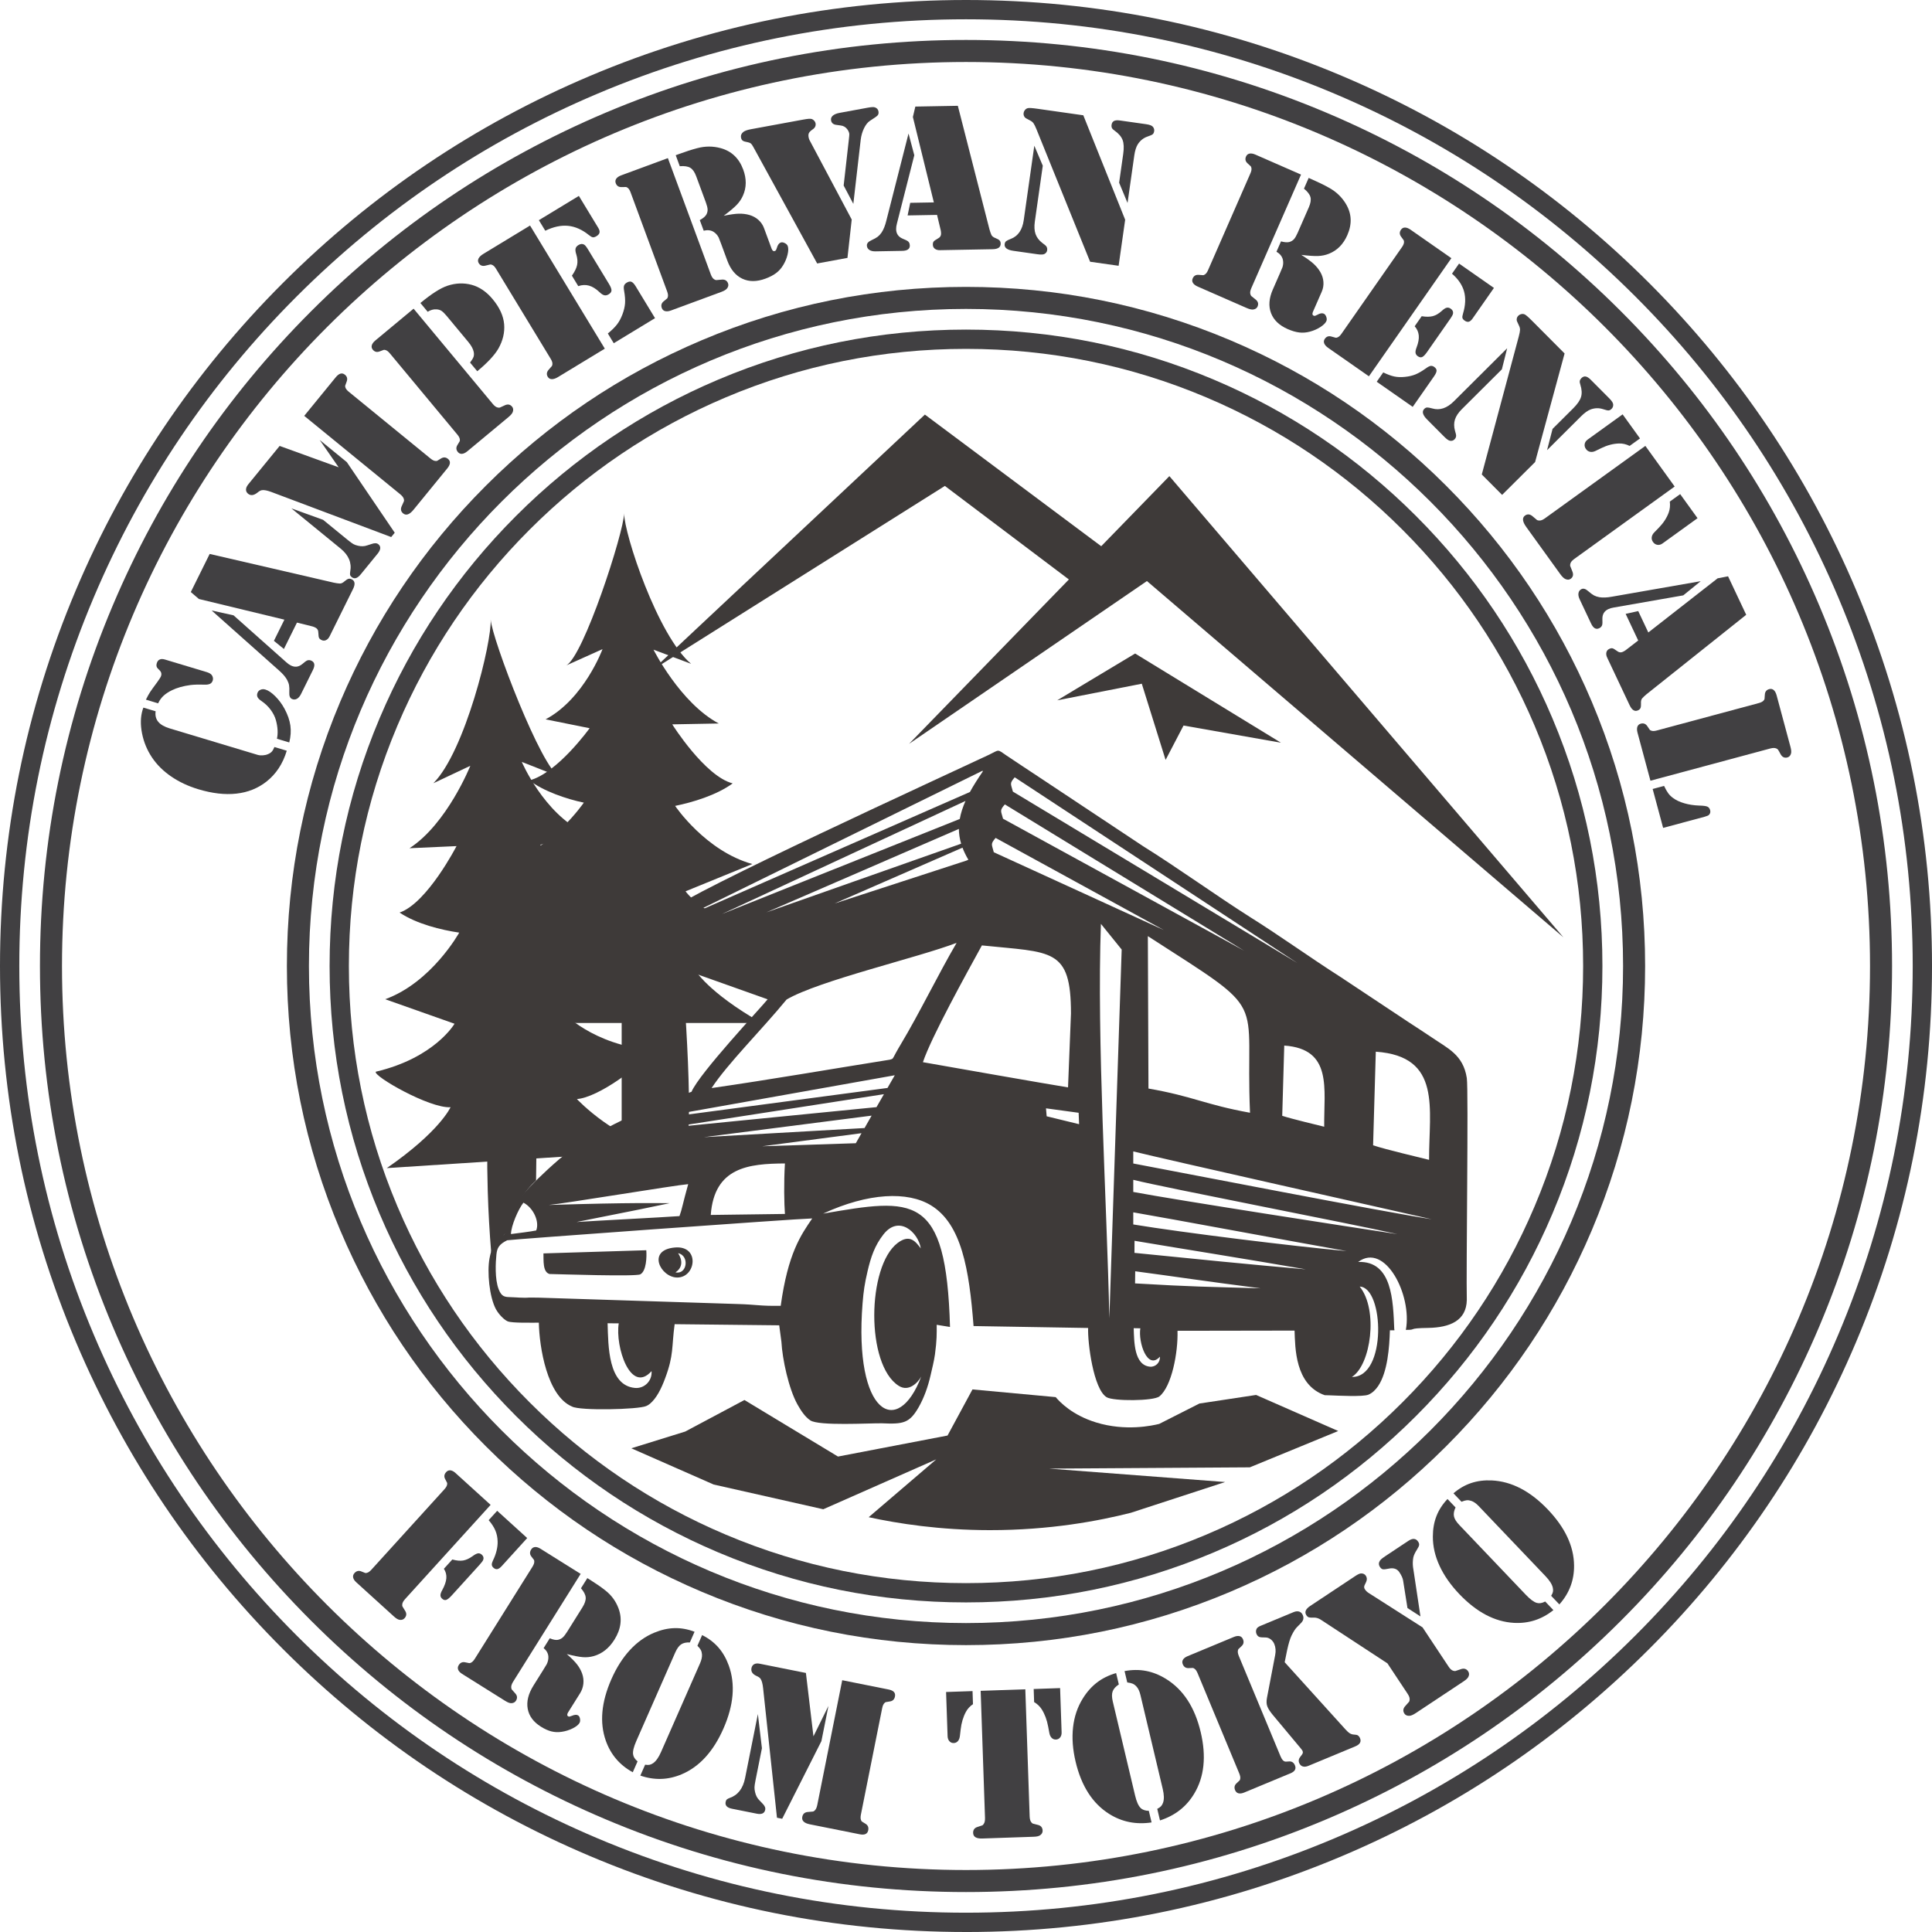 <?xml version="1.0" encoding="UTF-8"?>
<svg xmlns="http://www.w3.org/2000/svg" viewBox="0 0 1402.41 1402.41">
  <defs>
    <style>
      .cls-1, .cls-2 {
        fill: #3e3a39;
      }

      .cls-3 {
        fill: none;
      }

      .cls-4 {
        fill: #414042;
      }

      .cls-2 {
        fill-rule: evenodd;
      }
    </style>
  </defs>
  <g id="_x33_1">
    <path class="cls-1" d="M327.04,803.72s-7.77,17.62-46.28,44.19l205.12-13.3c-.38-.51-.74-.65-1.07-.36-36.62-4.93-66.05-36.47-66.05-36.47,15.28-.99,46.76-24.05,54.27-35.55-42.88-3.64-64.61-27.55-64.61-27.55l51.95-22.89c-33.2-5.63-60.26-41.66-60.26-41.66,12.57-3.58,29.14-10.8,38.8-19.67-20.73-4.13-46.75-37.24-46.75-37.24l31.83-8.91c-29.33-13.97-45.23-51.25-45.23-51.25l27.62,10.88c-13.08-5.25-49.31-100.25-50.22-114.29,1.03,15.89-18.59,95.92-41.61,118.9l26.85-12.67s-16.88,42.2-44.17,59.84l34.15-1.54s-21.33,41.44-41.35,48.24c12.49,8.35,30.38,12.66,43.3,14.56,0,0-19.98,36.09-53.72,48.35l50.32,17.79s-14.31,24.74-57.14,34.82c-2.36,2.92,38.98,26.77,54.26,25.78Z"/>
    <path class="cls-1" d="M504.37,703.81s8.79,16.1,48.46,38.74h-203.1c.34-.5.68-.66,1.03-.41,35.79-6.87,62.8-38.33,62.8-38.33-15.13,0-47.65-19.77-55.78-30.13,42.05-6.03,61.94-29.85,61.94-29.85l-52.69-18.36c32.38-7.32,56.76-42.85,56.76-42.85-12.62-2.6-29.43-8.38-39.51-16.14,20.17-5.15,43.72-37.88,43.72-37.88l-31.96-6.44c28.03-14.92,41.32-50.96,41.32-50.96l-26.54,11.92c12.57-5.74,42.21-97.29,42.21-110.56,0,15.01,24.46,89.08,48.63,109.3l-27.29-10.28s19.34,38.66,47.37,53.59l-33.77.63s23.68,37.68,43.86,42.85c-11.78,8.61-29.15,13.76-41.77,16.34,0,0,22.01,32.73,56.06,42.2l-48.48,19.8s15.69,22.4,58.57,29.27c2.51,2.6-36.72,27.55-51.85,27.55Z"/>
    <path class="cls-4" d="M701.21,1402.41c-94.65,0-186.48-18.54-272.95-55.12-83.5-35.32-158.49-85.87-222.87-150.26-64.39-64.39-114.94-139.37-150.26-222.88C18.54,887.68,0,795.85,0,701.21s18.54-186.48,55.12-272.95c35.32-83.5,85.87-158.49,150.26-222.88,64.38-64.38,139.37-114.94,222.87-150.26C514.73,18.54,606.56,0,701.21,0s186.48,18.54,272.95,55.12c83.5,35.32,158.49,85.87,222.88,150.26,64.39,64.39,114.94,139.37,150.26,222.88,36.57,86.47,55.12,178.31,55.12,272.95s-18.54,186.48-55.12,272.95c-35.32,83.5-85.87,158.49-150.26,222.88-64.39,64.39-139.37,114.94-222.88,150.26-86.47,36.57-178.3,55.12-272.95,55.12ZM701.21,14c-92.76,0-182.76,18.17-267.5,54.01-81.84,34.61-155.33,84.16-218.43,147.26-63.11,63.1-112.65,136.59-147.26,218.43-35.84,84.74-54.01,174.74-54.01,267.5s18.17,182.76,54.01,267.5c34.61,81.83,84.16,155.32,147.26,218.43,63.1,63.11,136.59,112.65,218.43,147.26,84.74,35.84,174.74,54.01,267.5,54.01s182.76-18.17,267.5-54.01c81.83-34.61,155.32-84.16,218.43-147.26,63.11-63.1,112.65-136.59,147.26-218.43,35.84-84.74,54.01-174.74,54.01-267.5s-18.17-182.76-54.01-267.5c-34.61-81.83-84.16-155.32-147.26-218.43-63.1-63.1-136.59-112.65-218.43-147.26-84.74-35.84-174.74-54.01-267.5-54.01Z"/>
    <path class="cls-4" d="M701.21,1373.41c-90.74,0-178.78-17.77-261.66-52.83-80.05-33.86-151.93-82.33-213.66-144.06-61.73-61.73-110.2-133.62-144.06-213.66-35.05-82.88-52.83-170.91-52.83-261.66s17.77-178.78,52.83-261.66c33.86-80.05,82.33-151.93,144.06-213.66,61.73-61.73,133.62-110.2,213.66-144.06,82.88-35.05,170.91-52.83,261.66-52.83s178.78,17.77,261.66,52.83c80.05,33.86,151.93,82.33,213.66,144.06,61.73,61.73,110.2,133.62,144.06,213.66,35.05,82.88,52.83,170.91,52.83,261.66s-17.77,178.78-52.83,261.66c-33.86,80.05-82.33,151.93-144.06,213.66-61.73,61.73-133.62,110.2-213.66,144.06-82.88,35.05-170.91,52.83-261.66,52.83ZM701.21,45C339.37,45,45,339.37,45,701.21s294.37,656.21,656.21,656.21,656.21-294.37,656.21-656.21S1063.04,45,701.21,45Z"/>
    <path class="cls-4" d="M701.21,1194.17c-66.55,0-131.11-13.04-191.89-38.74-58.7-24.83-111.42-60.37-156.69-105.64-45.27-45.27-80.81-97.99-105.64-156.69-25.71-60.78-38.74-125.34-38.74-191.89s13.04-131.11,38.74-191.89c24.83-58.7,60.37-111.42,105.64-156.69,45.27-45.27,97.99-80.81,156.69-105.64,60.78-25.71,125.34-38.74,191.89-38.74s131.11,13.04,191.89,38.74c58.7,24.83,111.42,60.37,156.69,105.64,45.27,45.27,80.81,97.99,105.64,156.69,25.71,60.78,38.74,125.34,38.74,191.89s-13.04,131.11-38.74,191.89c-24.83,58.7-60.37,111.42-105.64,156.69-45.27,45.27-97.99,80.81-156.69,105.64-60.78,25.71-125.34,38.74-191.89,38.74ZM701.21,224.24c-263,0-476.96,213.96-476.96,476.96s213.96,476.96,476.96,476.96,476.96-213.96,476.96-476.96-213.96-476.96-476.96-476.96Z"/>
    <path class="cls-4" d="M701.21,1163.17c-62.38,0-122.87-12.21-179.81-36.29-55.01-23.27-104.41-56.58-146.85-99.01-42.43-42.43-75.75-91.84-99.01-146.85-24.08-56.94-36.29-117.43-36.29-179.81s12.21-122.87,36.29-179.81c23.27-55.01,56.58-104.41,99.01-146.85,42.43-42.43,91.84-75.75,146.85-99.01,56.94-24.08,117.44-36.29,179.81-36.29s122.87,12.21,179.81,36.29c55.01,23.27,104.41,56.58,146.85,99.01,42.43,42.43,75.75,91.84,99.01,146.85,24.08,56.94,36.29,117.44,36.29,179.81s-12.21,122.87-36.29,179.81c-23.27,55.01-56.58,104.41-99.01,146.85-42.43,42.43-91.84,75.75-146.85,99.01-56.94,24.08-117.43,36.29-179.81,36.29ZM701.21,253.24c-60.49,0-119.15,11.84-174.36,35.19-53.34,22.56-101.25,54.86-142.4,96.02-41.15,41.15-73.46,89.06-96.02,142.4-23.35,55.2-35.19,113.87-35.19,174.36s11.84,119.15,35.19,174.36c22.56,53.34,54.87,101.25,96.02,142.4,41.15,41.15,89.06,73.46,142.4,96.02,55.2,23.35,113.86,35.19,174.36,35.19s119.15-11.84,174.36-35.19c53.34-22.56,101.25-54.86,142.4-96.02,41.15-41.15,73.46-89.06,96.02-142.4,23.35-55.2,35.19-113.87,35.19-174.36s-11.84-119.15-35.19-174.36c-22.56-53.34-54.86-101.25-96.02-142.4-41.15-41.15-89.06-73.46-142.4-96.02-55.2-23.35-113.87-35.19-174.36-35.19Z"/>
    <path class="cls-2" d="M713.35,560.06l-.06-.64-217.34,106.76,208.11-91.29c2.57-4.72,5.73-9.62,9.29-14.83h0ZM649.51,780.52l-189.17,33.68,183.87-24.47,5.3-9.21h0ZM641.64,794.24l-5.4,9.41-152.14,15.07,157.55-24.47h0ZM632.69,809.83l-5.13,9-116.54,6.61,121.67-15.62h0ZM625.37,822.56l-72.08,9.5,67.93-2.21,4.15-7.29h0ZM700.84,581.39c-1.97,4.46-3.39,8.8-4.15,13.08l-172.62,69,176.77-82.08h0ZM696.03,601.7c.05,3.56.55,7.11,1.64,10.73l-141.33,49.82,139.69-60.55h0ZM698.66,615.31c1.09,2.89,2.51,5.8,4.26,8.77l-1.42.61-95.67,31.14,92.84-40.53h0ZM915.12,935.18c-41.01-1.23-47.29-1.02-91.2-3.58l.11-8.8c28.18,3.73,49.8,7.11,91.09,12.38h0ZM947.78,921.39c-39.81-3.44-81.37-7.63-124.29-11.95l.05-8.77c26.16,4.46,86.01,13.99,124.23,20.71h0ZM977.49,908.14c-38.23-6.76-128.71-23.66-154.87-28.12v8.8c36.48,6,116.42,15.85,154.87,19.32h0ZM1014.4,895.84c-34.29-5.16-159.67-24.59-191.78-30.62v-8.8c22.72,5.71,159.95,32.17,191.78,39.42h0ZM1039.25,885.03c-34.3-5.19-184.53-34.44-216.63-40.47v-8.77c22.72,5.69,184.79,41.99,216.63,49.24h0ZM844.79,675.1l-122.1-66.87c-3.93,4.6-2.73,4.63-1.31,10.4l123.41,56.47h0ZM903.06,690.08l-174.97-95.78c-1.47-5.8-2.68-5.8,1.31-10.4l173.66,106.18h0ZM822.94,964.11c3.39.03,3.72.11,4.81.06-1.64,10.05,5.08,30.77,14.2,20.63.32,4.22-3.17,7.61-7.21,7.26-11.58-1.11-11.47-18.22-11.8-27.94h0ZM441.06,960.53c5.73.03,6.28.14,8.08.06-2.73,16.9,8.58,51.78,23.81,34.68.6,7.14-5.3,12.85-12.07,12.21-19.55-1.81-19.33-30.57-19.83-46.94h0ZM941.56,698.93l-206.31-124.3c-1.48-5.8-2.62-5.8,1.31-10.4l205.01,134.7h0ZM998.67,763.41l-1.96,67.95c9.72,3.21,33.42,8.71,40.63,10.55-.11-37.09,9.44-75.18-38.67-78.5h0ZM759.27,804.52l23.7,3.23.33,8.28-23.54-5.74-.49-5.77h0ZM694.4,684.39c-13.11,22.38-27.19,51.45-40.52,73.63-1.37,2.33-2.46,4.16-3.6,6.26-2.4,4.31-1.75,4.25-4.37,4.93-43.14,6.88-86.17,14.36-129.37,20.6,11.58-17.69,35.99-41.84,54.45-64.28,23.37-13.72,95.56-30.42,123.41-41.14h0ZM907.37,807.73c-3.82-87.26,16-70.1-74.16-128.2l.44,110.63c32.6,5.68,40.85,11.63,73.72,17.57h0ZM961.65,1012.77c-21.79-7.63-21.46-34.73-21.95-46.91,0,0-81.04.14-84.97.14.49,15.85-4.26,40.53-13.16,47.64-4.26,3.41-33.37,3.56-38.28.58-9.61-5.83-13.87-39.77-13.43-50.26l-83.17-1.39c-3.17-41.46-8.79-74.04-30.85-87.59-16.93-10.38-45.49-9.24-78.37,5.97,65.69-11.28,89.4-15.42,92.13,82.28l-9.67-1.58c.05,6.38.16,10.99-1.26,21.5-.66,4.78-2.08,10.37-3.17,15.15-1.91,8.42-4.75,16.29-8.63,23.14-6.66,11.56-11.03,12.44-26.76,11.71-9.12-.15-45.76,2.07-51.93-2.13-3.82-2.56-6.72-6.93-9.34-11.59-6.34-11.42-10.93-32.78-11.63-45.52l-1.59-11.89-75.9-.82c-2.3,16.9-.5,22.12-6.88,39.22-2.84,7.72-6.39,14.71-11.14,18.62-.71.61-1.59,1.13-2.57,1.57-5.79,2.59-48.27,3.53-53.9.38-18.07-7.58-23.76-43.24-24.08-60.87-4.58-.06-19.5.38-22.66-.99-2.57-1.13-6.39-4.95-8.52-8.83-4.8-8.97-6.44-27.16-4.64-36.83,2.46-12.96,6.5-13.72,10.16-16.67,2.46-1.92,3.99-16.99,14.47-30.07,4.04-4.96,14.64-15.53,26-25.29,24.36-20.89,66.35-38.69,96-48.92,5.79-13.55,50.13-60.75,55.26-67.13l-48.77-17.34c-4.86-1.86-10.16-3.47-15.23-5.36-8.3-3.15-21.19-26.4-6.67-41.9,10.92-11.63,203.04-99.53,230.94-112.73,8.41-3.99,5.95-4.52,13.33.5,8.13,5.47,15.89,10.54,24.24,16.08,24.96,16.52,49.75,33.01,74.65,49.56,24.96,15.56,52.64,35.58,77.43,51.31,21.74,13.61,44.12,29.75,65.86,43.62l49.47,32.84c5.84,3.88,11.25,7.26,16.71,10.99,11.47,7.93,22.94,12.5,25.56,29.6,1.31,8.8-.55,140.7,0,161.1-.33,15-12.23,19.99-28.07,20.25-15.84.23-7.65,1.49-16.17,1.43,4.7-25.35-15.18-63.9-34.62-49.3,24.9-.96,25.34,28.44,26.21,49.01h.11v.58h-3.28c-.38,12.27-1.64,30.3-8.57,40.53-1.8,2.59-3.99,4.93-7.1,6.24-3.99,1.6-21.68.7-28.45.43l-3.17-.09h0ZM986.99,933.92c13.71,16.96,8.08,57.06-5.68,65.59,25.56.41,23.37-65.15,5.68-65.59h0ZM799.14,670.61l15.07,18.65-8.95,267.6c-1.85-85.43-9.17-201.34-6.12-286.24h0ZM418.51,887.04c12.67-.87,62.09-3.38,74.71-4.29,1.91-5.16,2.18-8.33,6.33-23.19-9.5.75-90.21,14.16-101.19,15.12,61.98-1.92,79.13-1.28,87.76-1.31-12.29,2.59-24.14,5.1-67.61,13.67h0ZM492.23,909.65c3.28,5.04,3.39,10.46-1.91,13.93,8.46,1.86,10.37-12.12,1.91-13.93h0ZM464.82,925.01c4.37-2.42,4.7-12.59,4.31-17.48l-74.65,2.3c.16,4.9-.66,13.66,4.48,14.95,7.1.12,62.64,2.01,65.86.23h0ZM491.69,927.34c13.6-.12,16.49-23.4-1.8-21.8-20.81,1.83-10.21,21.88,1.8,21.8h0ZM368.16,900.3c-6,2.94-7.32,5.68-7.81,10.26-.6,5.62-1.26,17.95,1.63,25.29,2.02,5.21,4.21,5.62,8.08,5.71,4.64.12,9.66.73,14.25.32l6.5.06,143.68,4.6c16.16.47,16.16,1.55,32.22,1.34,5.24-38.06,14.63-51.4,22.88-63.43-12.29.26-220.45,15.41-221.44,15.85h0ZM515.93,881.91l53.84-.72c-.54-7.58-.87-22.18,0-36.66-26.21.18-51.28,2.62-53.84,37.38h0ZM389.24,893.16c2.51-6.44-2.08-16.43-9.29-20.16-3.82,4.84-8.95,16.9-9.06,22.79,3.49-.44,14.96-1.86,18.35-2.62h0ZM629.68,923.09c-2.02,8.59-2.84,14.04-3.55,22.93-6.44,80.85,25.55,98.17,42.59,53.18-2.29,4.22-8.95,11.45-16.33,6.76-24.08-15.24-23.05-86.86-.82-103.7,8.95-6.76,13.11-.9,16.82,3.94-1.86-11.8-15.94-24.45-27.09-10.17-6.39,8.16-9.17,16.46-11.63,27.07h0ZM932.22,758.96l-1.47,50.99c7.32,2.39,25.01,6.53,30.47,7.92-.33-27.33,6.39-56.47-29-58.91h0ZM712.74,686.26c-11.36,20.72-36.59,66.26-42.81,84.76,12.45,2.21,91.03,16.03,105.34,18.3l2.13-53.61c0-47.9-13.87-44.17-64.66-49.45Z"/>
    <path class="cls-1" d="M451.26,704.15v127.83s33,.33,43.99,3.53,0-131.36,0-131.36h-43.99Z"/>
    <path class="cls-1" d="M356.54,909.01c-1.16-14.08-2.04-28.96-2.5-44.6-.33-11.21-.44-22.06-.35-32.5,11.91.36,23.81.73,35.72,1.09-.1,7.96-.19,15.92-.29,23.89-3.45,3.14-8.41,8.41-12.8,16.37-4.04,7.33-6.1,14.23-7.2,19.03-4.19,5.58-8.38,11.15-12.58,16.73Z"/>
  </g>
  <g id="_x33_2">
    <g>
      <path class="cls-3" d="M186.33,643.92s8.16-154.52,118.28-278.81c88-99.32,224.32-183.51,381.28-183.51,98.26,0,242.92,19.71,370.55,143.72,30.96,30.08,36.91,38.6,66.22,77.52,77.87,103.41,88.98,237.61,88.98,237.61"/>
      <path class="cls-4" d="M104.09,513.64l8.88,2.67c-.43,3.02.2,5.55,1.87,7.6,1.68,2.05,4.47,3.66,8.38,4.84l60.58,18.23,3.15.95c1.13.34,2.38.46,3.77.37,1.39-.09,2.63-.37,3.73-.84,1.21-.49,2.16-1.11,2.84-1.87.68-.75,1.32-1.87,1.92-3.34l8.95,2.69c-2.85,9.49-7.8,16.98-14.84,22.49-6.21,4.85-13.46,7.74-21.76,8.65-8.3.92-17.49-.14-27.56-3.17-7.38-2.22-13.96-5.31-19.73-9.26-5.77-3.95-10.42-8.56-13.95-13.84-3.57-5.34-5.97-11.17-7.22-17.49-1.24-6.32-1.11-12,.41-17.03l.58-1.67ZM114.79,510.54l-8.87-2.67c1.11-2.28,2.11-4.1,3-5.46.89-1.36,2.63-3.78,5.23-7.27,1.63-2.23,2.57-3.76,2.82-4.59.43-1.42.12-2.69-.94-3.8l-1.47-1.48c-1-.94-1.25-2.22-.77-3.83.4-1.32,1.09-2.22,2.09-2.69,1-.47,2.25-.48,3.77-.03l30.51,9.18c1.96.59,3.24,1.46,3.86,2.6.62,1.14.75,2.28.42,3.4-.35,1.17-1.01,2-1.99,2.48-.97.48-2.38.68-4.22.61-4.17-.14-7.51-.04-10,.27-5.28.71-9.76,1.97-13.46,3.79-2.5,1.22-4.55,2.58-6.14,4.07-1.6,1.49-2.87,3.3-3.83,5.41ZM209.98,538.94l-8.95-2.69c.85-3.9.62-8.34-.71-13.33-.74-2.68-2.03-5.25-3.87-7.72-1.84-2.47-4.05-4.58-6.62-6.31-1.42-.96-2.36-1.87-2.82-2.73-.46-.86-.53-1.83-.21-2.9.35-1.17,1.09-2.02,2.2-2.54,1.12-.52,2.33-.58,3.65-.18,2.2.66,4.61,2.31,7.23,4.94,2.62,2.63,4.86,5.66,6.7,9.09,2.26,4.2,3.66,8.23,4.2,12.1.54,3.87.27,7.96-.81,12.27Z"/>
      <path class="cls-4" d="M138.5,429.76l13.7-27.66,90.1,20.85c1.6.34,3.06.55,4.39.63,1.07.02,2.24-.54,3.49-1.69,1.09-.94,2-1.51,2.73-1.72.73-.21,1.53-.1,2.4.33,2.38,1.18,2.69,3.55.92,7.12l-16.96,34.25c-.68,1.37-1.55,2.31-2.63,2.8-1.07.5-2.16.47-3.25-.07-.92-.45-1.51-.98-1.79-1.57-.28-.59-.44-1.7-.49-3.32,0-1.14-.19-2.03-.56-2.67-.37-.64-.96-1.16-1.79-1.57-.78-.38-1.5-.66-2.16-.81l-11.04-2.73-9.48,19.15-7.25-5.9,7.61-15.38-62.06-15-5.88-5.05ZM153.59,443.13l15.94,3.53,38.33,34.1c1.1,1,2.2,1.77,3.3,2.32,2.88,1.43,5.61,1.1,8.18-.99l2.29-1.86c1.43-1.17,2.95-1.36,4.55-.57,2.29,1.13,2.6,3.37.95,6.71l-8.63,17.43c-.84,1.69-1.85,2.86-3.05,3.49-1.2.63-2.41.64-3.65.03-1.33-.66-1.93-2.21-1.8-4.65.1-2.28.05-4.04-.17-5.26-.22-1.22-.7-2.53-1.44-3.92-1.24-2.21-3.21-4.5-5.92-6.86l-48.88-43.52Z"/>
      <path class="cls-4" d="M203,323.7l42.82,15.5-13.76-19.84,19.69,16.09,34.78,51.25-2.57,3.14-87.08-32.75c-2.94-1.08-5.16-1.51-6.66-1.29-.93.1-2.04.68-3.31,1.75-2.65,2.12-4.93,2.4-6.83.85-1.03-.84-1.53-1.86-1.51-3.06.02-1.2.6-2.49,1.73-3.88l22.68-27.76ZM211.49,369l23.05,8.34,17.85,14.58c1.82,1.49,3.18,2.48,4.08,2.99.9.51,2.02.91,3.36,1.21,2.42.59,4.66.51,6.73-.24l3.22-1.03c2.14-.76,3.76-.69,4.87.22,2.02,1.65,1.81,3.95-.61,6.92l-12.16,14.89c-2.42,2.97-4.62,3.64-6.6,2.03-.63-.52-1.01-1.04-1.14-1.57-.13-.53-.1-1.35.08-2.46,1.21-6.33-1.11-11.88-6.96-16.66l-35.77-29.22ZM220.83,301.87l21.51-26.34,1.31-1.6c2.42-2.97,4.66-3.61,6.72-1.93,1.62,1.32,2.04,2.99,1.27,4.99-.63,1.66-.99,2.64-1.06,2.94-.08.3-.04.71.12,1.24.25.99,1.06,2.05,2.44,3.18l59.38,48.5c1.38,1.13,2.59,1.72,3.61,1.76.55.05.96.01,1.24-.12.28-.14,1.17-.68,2.67-1.63,1.81-1.16,3.52-1.08,5.14.24,2.06,1.68,1.87,4-.55,6.97l-1.31,1.6-21.56,26.4-1.6,1.96c-1.42,1.74-2.76,2.84-4.02,3.29s-2.42.24-3.49-.63c-1.74-1.42-2.05-3.26-.94-5.51.86-1.86,1.36-2.98,1.49-3.33.13-.36.13-.82,0-1.39-.23-1.17-1.11-2.39-2.65-3.65l-69.7-56.93Z"/>
      <path class="cls-4" d="M300.22,224.06l57.53,69.21c1.27,1.53,2.48,2.39,3.63,2.56.64.13,1.14.13,1.5,0,.36-.13,1.46-.63,3.32-1.52,2.24-1.13,4.08-.84,5.52.89.85,1.02,1.02,2.27.52,3.75-.35,1.09-1.4,2.36-3.12,3.79l-2,1.66-26.27,21.84-1.53,1.27c-1.41,1.17-2.72,1.82-3.93,1.92-1.21.11-2.22-.33-3.03-1.31-1.34-1.61-1.43-3.32-.29-5.14.94-1.51,1.47-2.4,1.61-2.68.13-.28.17-.69.11-1.24-.05-1.02-.65-2.22-1.79-3.59l-49.01-58.96c-1.14-1.37-2.21-2.18-3.2-2.42-.53-.16-.94-.19-1.24-.11-.3.08-1.27.45-2.93,1.09-2,.8-3.66.39-5-1.22-.82-.98-1.06-2.06-.74-3.22.33-1.17,1.19-2.34,2.61-3.51l1.53-1.27,26.21-21.79ZM346.45,269.49l-5.24-6.3c1.36-1.8,2.21-3.2,2.54-4.2.33-1,.37-2.17.13-3.5-.45-2.22-1.75-4.62-3.9-7.21l-15.67-18.85c-1.53-1.85-2.81-3.1-3.84-3.78-1.03-.67-2.26-1.04-3.71-1.1-2.05-.15-4.16.43-6.31,1.76l-5.29-6.36c8.09-6.72,14.69-10.92,19.81-12.59,5.91-1.92,11.67-2.13,17.3-.64,5.73,1.54,10.85,5.02,15.35,10.44,5.03,6.05,7.8,12.1,8.33,18.17.5,6.03-.9,11.94-4.19,17.73-2.76,4.75-7.87,10.23-15.33,16.43Z"/>
      <path class="cls-4" d="M384.76,163.72l54.26,89.36-32.05,19.46-1.87,1.14c-1.73,1.05-3.24,1.56-4.53,1.54-1.29-.02-2.27-.58-2.94-1.67-1.09-1.79-.84-3.55.73-5.28,1.29-1.44,2.04-2.3,2.24-2.57.2-.27.32-.69.37-1.26.15-1.05-.24-2.34-1.16-3.86l-39.79-65.53c-.93-1.53-1.89-2.47-2.89-2.81-.53-.22-.96-.3-1.29-.25-.33.05-1.43.32-3.31.8-2.27.6-3.94,0-5.03-1.79-.66-1.09-.7-2.22-.13-3.37.58-1.16,1.73-2.26,3.46-3.31l1.87-1.14,32.05-19.46ZM391.17,159.82l29.02-17.62,14.07,23.18c.82,1.35,1.13,2.51.92,3.47-.2.96-.93,1.82-2.18,2.58-1.06.64-1.94.91-2.66.81-.72-.1-1.67-.63-2.84-1.59-4.9-3.95-9.92-6.19-15.07-6.71-5.15-.52-10.69.66-16.62,3.55l-4.65-7.66ZM419.75,207.7l-4.61-7.59c2.04-2.91,3.3-5.5,3.77-7.75.47-2.26.29-4.77-.55-7.55-.62-1.89-.81-3.34-.57-4.36.24-1.01.94-1.87,2.09-2.57,1.54-.93,2.92-1.03,4.16-.29.68.36,1.63,1.55,2.85,3.56l15.15,24.94c1.25,2.05,1.85,3.62,1.83,4.71s-.71,2.05-2.06,2.86c-1.1.67-2.15.89-3.15.66-1-.23-2.12-.95-3.38-2.16-2.65-2.52-5.21-4.12-7.71-4.82-2.49-.7-5.1-.58-7.82.36ZM445.51,249.14l-4.29-7.07c2.86-2.33,5.06-4.51,6.63-6.53,1.56-2.02,2.89-4.47,3.97-7.34,1.08-2.87,1.71-5.54,1.89-8,.18-2.47-.04-5.45-.66-8.96-.32-1.72-.34-3-.07-3.85.27-.85.91-1.58,1.92-2.2,1.34-.82,2.5-1.02,3.46-.63.96.4,1.99,1.49,3.08,3.28l14.03,23.11-29.96,18.19Z"/>
      <path class="cls-4" d="M484.8,114.76l31.16,84.43c.69,1.87,1.54,3.08,2.56,3.63.56.34,1.03.51,1.41.5.38,0,1.59-.11,3.64-.32,2.49-.32,4.13.57,4.91,2.68.46,1.25.21,2.48-.75,3.71-.7.91-2.1,1.75-4.21,2.53l-2.44.9-32.05,11.83-1.87.69c-1.72.64-3.17.8-4.35.5-1.17-.3-1.98-1.05-2.42-2.25-.72-1.96-.24-3.61,1.44-4.94,1.39-1.11,2.19-1.77,2.41-1.99.22-.22.39-.59.52-1.13.29-.98.13-2.31-.49-3.98l-26.54-71.93c-.62-1.68-1.36-2.79-2.21-3.35-.45-.33-.82-.5-1.13-.52-.31-.02-1.35,0-3.12.05-2.15.08-3.58-.85-4.31-2.82-.44-1.2-.31-2.29.38-3.28.7-.99,1.91-1.81,3.63-2.44l1.87-.69,31.98-11.8ZM525.32,156.63c4.65-.95,8.32-1.46,10.99-1.52,2.67-.06,5.22.25,7.65.93,2.56.74,4.76,1.95,6.6,3.61,1.84,1.66,3.18,3.64,4.03,5.94l5.49,14.87c.57,1.53,1.35,2.11,2.36,1.74.38-.14.67-.37.85-.68.18-.31.4-.87.65-1.67.6-2.07,1.52-3.34,2.76-3.8.81-.3,1.79-.17,2.92.39,1.13.56,1.86,1.27,2.18,2.14.55,1.49.51,3.56-.12,6.21-.63,2.65-1.68,5.21-3.17,7.66-1.38,2.31-3.09,4.23-5.14,5.77-2.04,1.54-4.62,2.89-7.74,4.04-6.32,2.33-11.93,2.35-16.8.04-4.88-2.31-8.51-6.7-10.9-13.16l-4.45-12.07c-.99-2.68-1.59-4.23-1.79-4.64-.95-1.83-2.23-3.23-3.84-4.22-2.01-1.16-4.36-1.41-7.05-.75l-2.84-7.69c2.45-1.34,4.04-2.69,4.79-4.05.64-1.22.94-2.44.89-3.68-.05-1.23-.47-2.93-1.26-5.08l-7.03-19.04c-1.11-3.02-2.53-5.05-4.25-6.1-1.72-1.05-4.28-1.44-7.66-1.17l-2.94-7.98,1.87-.69c5.32-1.96,9.92-3.44,13.79-4.44,5.75-1.52,11.38-1.53,16.89-.03,7.92,2.14,13.4,7.33,16.44,15.57,2.49,6.75,2.43,13.07-.2,18.93-1.1,2.48-2.62,4.72-4.57,6.75-1.95,2.02-5.07,4.65-9.38,7.87Z"/>
      <path class="cls-4" d="M618.25,159.37l-3.09,27.83-21.99,4.05-46.33-84.54c-.7-1.27-1.28-2.11-1.76-2.52-.48-.4-1.17-.71-2.07-.9-1.9-.32-3.19-.71-3.84-1.16-.66-.45-1.09-1.23-1.29-2.33-.28-1.51.26-2.82,1.61-3.96,1.05-.87,2.91-1.55,5.59-2.04l37.21-6.85c2.34-.43,3.95-.68,4.84-.73.88-.06,1.63.01,2.24.21.62.25,1.19.67,1.7,1.25.51.58.82,1.17.93,1.78.34,1.86-.39,3.37-2.19,4.53-1.33.92-2.2,1.77-2.6,2.54-.41.78-.49,1.79-.26,3.05.15.8.36,1.49.64,2.06l30.68,57.75ZM619.44,148.02l-7.04-13.35,3.78-33.48c.24-2.12.35-3.41.32-3.88-.09-1.12-.6-2.3-1.52-3.54-1.22-1.59-2.82-2.49-4.82-2.7l-2.93-.4c-2.29-.25-3.62-1.33-3.97-3.24-.25-1.36.17-2.51,1.26-3.46,1.09-.95,2.73-1.63,4.9-2.03l20.49-3.77c2.56-.47,4.28-.55,5.14-.25,1.48.51,2.34,1.46,2.6,2.87.18.95.1,1.75-.21,2.38-.32.63-.99,1.27-2.02,1.93l-3.93,2.59c-1.65,1.08-3.08,2.89-4.32,5.43-1.23,2.54-2.03,5.32-2.4,8.35l-5.35,46.54Z"/>
      <path class="cls-4" d="M659.49,96.91l4.19,15.78-12.65,49.72c-.38,1.44-.56,2.77-.54,3.99.06,3.22,1.61,5.49,4.64,6.81l2.7,1.18c1.7.73,2.56,2,2.6,3.78.05,2.55-1.79,3.86-5.52,3.93l-19.45.35c-1.89.03-3.39-.33-4.5-1.1-1.11-.77-1.68-1.85-1.71-3.22-.03-1.48,1.07-2.73,3.3-3.74,2.08-.96,3.61-1.81,4.59-2.57.98-.76,1.92-1.78,2.82-3.08,1.39-2.12,2.52-4.92,3.37-8.41l16.16-63.42ZM664.42,77.36l30.86-.56,22.93,89.59c.44,1.58.92,2.97,1.46,4.19.48.96,1.51,1.73,3.11,2.32,1.34.54,2.27,1.08,2.79,1.63.52.55.79,1.31.81,2.28.05,2.66-1.92,4.02-5.9,4.09l-38.21.7c-1.53.03-2.76-.32-3.7-1.04-.93-.72-1.41-1.7-1.43-2.92-.02-1.02.17-1.79.57-2.31.4-.52,1.31-1.17,2.72-1.96,1.01-.53,1.72-1.1,2.11-1.72.4-.62.59-1.39.57-2.31-.02-.87-.11-1.63-.27-2.29l-2.65-11.06-21.37.39,1.9-9.15,17.15-.31-15.22-62,1.78-7.54Z"/>
      <path class="cls-4" d="M750.8,105.79l6.14,14.49-5.78,40.65c-.5,3.54-.32,6.53.54,8.97.86,2.44,2.48,4.58,4.85,6.41l2.09,1.61c1.21.94,1.7,2.18,1.49,3.69-.17,1.16-.78,2.06-1.85,2.68-.9.54-2.62.63-5.14.27l-17.52-2.49c-4.6-.65-6.71-2.29-6.34-4.92.13-.91.47-1.6,1.03-2.06.56-.46,1.71-1.03,3.45-1.71,5.23-1.99,8.35-6.52,9.36-13.6l7.67-53.99ZM786.36,83.69l30.38,75.8-4.75,33.44-20.7-2.94-38.88-96.04c-.84-2.08-1.56-3.55-2.16-4.41-.6-.86-1.43-1.54-2.49-2.06l-2.73-1.47c-.72-.36-1.26-.9-1.63-1.62-.36-.72-.48-1.49-.37-2.3.12-.86.46-1.62,1.02-2.29.56-.67,1.24-1.1,2.04-1.3.91-.23,3.26-.08,7.05.46l33.21,4.72ZM818.47,147.35l-6.11-14.72,2.98-21.01c.6-4.25.45-7.58-.47-10.01-.92-2.42-2.83-4.67-5.74-6.73-.99-.66-1.65-1.3-1.97-1.94-.32-.64-.42-1.41-.29-2.32.19-1.36.78-2.3,1.75-2.81.97-.51,2.45-.62,4.42-.34l18.96,2.69c2.58.37,4.21,1.01,4.91,1.94.74.93,1.04,1.95.88,3.06-.15,1.06-.5,1.82-1.06,2.29-.56.46-1.81,1.02-3.76,1.67-2.87.98-5.19,2.8-6.96,5.43-1.25,1.94-2.13,4.67-2.64,8.21l-4.91,34.58Z"/>
      <path class="cls-4" d="M944.4,126.72l-36.09,82.44c-.8,1.82-1.02,3.29-.67,4.39.17.63.39,1.08.67,1.34.28.26,1.22,1.02,2.84,2.29,2.02,1.5,2.58,3.28,1.68,5.33-.53,1.22-1.57,1.93-3.11,2.15-1.13.17-2.73-.19-4.79-1.09l-2.39-1.04-31.29-13.7-1.82-.8c-1.68-.74-2.84-1.62-3.48-2.65s-.7-2.13-.19-3.3c.84-1.92,2.33-2.77,4.46-2.56,1.77.16,2.81.24,3.12.23.31,0,.7-.16,1.16-.45.89-.5,1.69-1.57,2.41-3.21l30.74-70.24c.72-1.64.96-2.95.72-3.95-.1-.54-.25-.93-.45-1.16-.21-.23-.97-.94-2.29-2.13-1.61-1.43-1.99-3.1-1.15-5.02.51-1.17,1.36-1.87,2.55-2.1,1.19-.23,2.62.02,4.31.76l1.82.8,31.22,13.67ZM944.56,184.98c4.02,2.54,7.01,4.71,8.98,6.52,1.97,1.81,3.59,3.8,4.87,5.98,1.33,2.31,2.08,4.7,2.25,7.17.17,2.47-.23,4.83-1.22,7.08l-6.36,14.52c-.66,1.5-.49,2.46.49,2.89.37.16.74.2,1.08.1.35-.1.89-.35,1.62-.75,1.86-1.08,3.41-1.35,4.62-.82.79.35,1.41,1.12,1.83,2.31.43,1.19.46,2.21.09,3.05-.63,1.45-2.1,2.91-4.39,4.39-2.29,1.48-4.83,2.58-7.6,3.32-2.59.7-5.16.9-7.7.6-2.54-.31-5.33-1.12-8.37-2.45-6.17-2.7-10.22-6.58-12.13-11.62-1.92-5.05-1.49-10.73,1.27-17.04l5.16-11.79c1.15-2.62,1.79-4.15,1.93-4.59.58-1.97.64-3.87.15-5.7-.64-2.23-2.16-4.04-4.56-5.43l3.29-7.51c2.69.73,4.78.87,6.26.4,1.3-.43,2.37-1.11,3.19-2.03.82-.92,1.69-2.44,2.62-4.54l8.14-18.59c1.29-2.95,1.68-5.4,1.17-7.35-.51-1.95-2.08-4-4.71-6.16l3.41-7.79,1.82.8c5.19,2.27,9.53,4.4,13.02,6.37,5.2,2.89,9.26,6.79,12.19,11.69,4.22,7.03,4.57,14.57,1.05,22.62-2.89,6.6-7.31,11.1-13.27,13.51-2.51,1.02-5.17,1.58-7.97,1.69-2.81.11-6.88-.17-12.22-.83Z"/>
      <path class="cls-4" d="M1053.53,187.42l-59.85,85.73-27.95-19.51-1.63-1.14c-1.51-1.05-2.47-2.15-2.89-3.28s-.27-2.23.46-3.27c1.2-1.72,2.82-2.26,4.88-1.64,1.7.5,2.71.78,3.01.84.3.06.71-.02,1.23-.22.97-.32,1.97-1.21,2.99-2.68l43.89-62.87c1.02-1.46,1.52-2.71,1.48-3.73.01-.55-.06-.96-.22-1.23-.16-.26-.77-1.11-1.83-2.54-1.3-1.71-1.34-3.43-.14-5.15.73-1.05,1.7-1.57,2.91-1.56s2.57.53,4.08,1.59l1.63,1.14,27.95,19.51ZM999.34,277.1l4.73-6.78c3.01,1.48,5.67,2.47,7.98,2.96,2.3.49,4.9.59,7.78.29,2.88-.29,5.43-.89,7.66-1.8,2.22-.91,4.76-2.39,7.63-4.44,1.4-1.02,2.51-1.59,3.35-1.72.84-.13,1.7.11,2.58.72,1.17.82,1.75,1.73,1.73,2.75-.02,1.01-.63,2.38-1.83,4.09l-15.48,22.17-26.13-18.24ZM1026.89,236.83l5.09-7.29c3.25.52,5.94.5,8.08-.06,2.14-.56,4.28-1.81,6.43-3.73,1.45-1.36,2.65-2.15,3.62-2.38.97-.23,1.96.01,2.96.71,1.34.94,1.89,2.1,1.67,3.5-.09.75-.8,2.09-2.15,4.01l-16.7,23.93c-1.37,1.97-2.54,3.17-3.51,3.62s-2.04.26-3.21-.56c-.96-.67-1.51-1.49-1.65-2.46-.14-.97.11-2.26.74-3.87,1.3-3.39,1.84-6.31,1.6-8.78-.24-2.47-1.23-4.69-2.97-6.65ZM1059.12,191.33l25.31,17.67-15.52,22.23c-.91,1.3-1.82,2.06-2.73,2.3-.91.24-1.91-.03-3-.79-.92-.64-1.46-1.3-1.62-1.97-.16-.67-.01-1.72.43-3.16,1.8-5.97,2.05-11.3.76-16-1.29-4.7-4.21-9.01-8.76-12.94l5.13-7.35Z"/>
      <path class="cls-4" d="M1094.02,252.82l-3.83,15.26-29.09,28.96c-2.53,2.52-4.19,5.02-4.97,7.49-.78,2.47-.78,5.15,0,8.04l.7,2.55c.39,1.48.05,2.76-1.04,3.84-.83.83-1.86,1.17-3.09,1.02-1.05-.11-2.47-1.07-4.27-2.88l-12.48-12.54c-3.28-3.29-3.98-5.88-2.09-7.75.65-.65,1.34-.99,2.06-1.02.72-.04,1.98.2,3.79.71,5.38,1.56,10.6-.17,15.66-5.22l38.65-38.48ZM1135.71,256.59l-21.41,78.81-23.94,23.83-14.75-14.82,26.82-100.08c.58-2.17.89-3.77.93-4.82.04-1.05-.21-2.09-.75-3.14l-1.29-2.82c-.36-.72-.47-1.48-.32-2.28.15-.79.51-1.48,1.09-2.06.62-.61,1.35-1.02,2.2-1.21.85-.2,1.65-.13,2.41.19.86.36,2.65,1.9,5.35,4.62l23.67,23.77ZM1122.99,326.75l3.99-15.43,15.04-14.97c3.04-3.03,4.92-5.78,5.65-8.27.73-2.49.55-5.43-.52-8.83-.4-1.12-.53-2.03-.4-2.74.13-.7.52-1.38,1.17-2.03.98-.97,2.01-1.37,3.09-1.18,1.08.18,2.33.98,3.73,2.39l13.51,13.57c1.84,1.85,2.75,3.35,2.75,4.5.03,1.19-.35,2.18-1.14,2.98-.76.76-1.5,1.15-2.22,1.19-.72.03-2.06-.28-4.01-.93-2.89-.95-5.83-.9-8.83.14-2.17.79-4.52,2.45-7.05,4.97l-24.75,24.64Z"/>
      <path class="cls-4" d="M1215.62,353.16l-72.99,52.65c-1.62,1.17-2.54,2.33-2.76,3.51-.16.65-.18,1.17-.06,1.56.12.38.6,1.59,1.43,3.62,1.08,2.46.71,4.34-1.12,5.65-1.08.78-2.36.83-3.86.15-1.1-.48-2.38-1.72-3.81-3.72l-1.58-2.19-21.38-29.64-1.58-2.19c-1.41-1.95-2.19-3.62-2.35-5.02s.32-2.5,1.44-3.31c1.82-1.31,3.73-1.07,5.72.73,1.66,1.43,2.65,2.26,2.98,2.5.33.24.81.36,1.45.37,1.18.16,2.58-.35,4.2-1.51l72.99-52.65,21.29,29.51ZM1177.84,300.78l12.61,17.48-7.52,5.42c-2.62-1.28-5.22-1.86-7.79-1.76-4.19.13-8.45,1.25-12.78,3.36l-4.27,2.07c-1.36.65-2.65.85-3.86.61-1.21-.24-2.22-.91-3.01-2.02-.83-1.15-1.14-2.36-.92-3.63.22-1.27.93-2.34,2.13-3.2l25.41-18.33ZM1232.21,376.15l-25.41,18.33c-1.2.87-2.44,1.2-3.71,1.01s-2.33-.87-3.16-2.02c-.8-1.11-1.12-2.27-.96-3.5.16-1.22.75-2.38,1.8-3.47l3.31-3.4c3.37-3.44,5.78-7.13,7.22-11.07.88-2.45,1.14-5.1.79-7.94l7.52-5.42,12.61,17.48Z"/>
      <path class="cls-4" d="M1234.53,421.87l-12.67,10.3-50.54,8.84c-1.47.24-2.75.62-3.86,1.14-2.91,1.37-4.35,3.71-4.31,7.03l.04,2.95c.03,1.85-.77,3.16-2.39,3.92-2.31,1.09-4.26-.05-5.85-3.42l-8.3-17.6c-.81-1.71-1.09-3.23-.84-4.56.25-1.33,1-2.29,2.24-2.88,1.34-.63,2.93-.14,4.76,1.48,1.72,1.5,3.13,2.54,4.23,3.13,1.09.58,2.41,1.02,3.96,1.31,2.5.4,5.52.28,9.05-.37l64.47-11.26ZM1254.38,418.35l13.17,27.92-72.32,57.64c-1.26,1.04-2.33,2.06-3.22,3.04-.68.83-.96,2.09-.84,3.78.06,1.44-.06,2.51-.35,3.21-.29.7-.88,1.26-1.75,1.67-2.4,1.13-4.45-.1-6.15-3.71l-16.3-34.57c-.65-1.39-.84-2.65-.56-3.8.28-1.15.97-1.98,2.08-2.5.92-.44,1.7-.58,2.34-.43.64.15,1.61.71,2.91,1.68.9.71,1.71,1.11,2.44,1.22.73.11,1.51-.03,2.34-.43.79-.37,1.45-.77,1.98-1.19l9-6.95-9.11-19.33,9.13-2.02,7.32,15.52,50.31-39.31,7.61-1.47Z"/>
      <path class="cls-4" d="M1198.03,566.72l-8.85-32.92-.52-1.92c-.48-1.78-.51-3.23-.11-4.37.41-1.14,1.23-1.88,2.46-2.21,2.02-.54,3.62.08,4.79,1.88.98,1.48,1.57,2.34,1.76,2.58.2.24.56.45,1.08.62.95.38,2.28.34,4.01-.13l74.04-19.91c1.73-.46,2.9-1.1,3.53-1.9.36-.42.57-.78.62-1.08.05-.3.13-1.34.23-3.12.11-2.15,1.18-3.49,3.2-4.03,1.23-.33,2.31-.11,3.24.68.92.78,1.62,2.06,2.1,3.84l.52,1.92,8.87,32.99.68,2.51c.58,2.17.71,3.8.37,4.9-.44,1.49-1.31,2.41-2.59,2.76-2.17.58-3.84-.24-5.02-2.46-.96-1.8-1.56-2.86-1.8-3.16-.24-.31-.64-.6-1.19-.87-1.09-.5-2.57-.5-4.44,0l-86.98,23.39ZM1199.64,572.71l8.28-2.23c1.09,2.3,2.1,4.08,3.02,5.33.92,1.26,2.07,2.39,3.45,3.4,2.18,1.63,4.94,2.93,8.26,3.89,3.32.96,6.88,1.51,10.68,1.65,2.92.06,4.91.31,5.95.74,1.04.43,1.74,1.29,2.08,2.57.37,1.38.08,2.54-.89,3.49-.46.44-1.51.88-3.13,1.32l-30.1,8.09-7.6-28.25Z"/>
    </g>
    <g>
      <path class="cls-3" d="M166.67,1033.62s78.72,134.93,229.58,218.57c80.21,44.47,167.89,82.1,312.07,82.1,112.76,0,179.8-25.88,257.93-59.57,63.1-27.21,164.35-85.88,269.68-236.54"/>
      <path class="cls-4" d="M356.14,1092.35l-62.01,68.31c-1.37,1.51-2.09,2.84-2.14,3.99-.06.65-.01,1.14.15,1.46.16.33.77,1.32,1.83,2.98,1.34,2,1.24,3.85-.31,5.55-.92,1.01-2.12,1.4-3.62,1.17-1.11-.16-2.45-.96-4.04-2.39l-1.84-1.67-24.12-21.89-1.41-1.28c-1.3-1.18-2.06-2.35-2.29-3.51s.1-2.23.98-3.2c1.44-1.59,3.11-1.98,5.01-1.18,1.58.65,2.51,1.02,2.79,1.11.29.08.7.05,1.23-.1,1-.23,2.11-1.02,3.34-2.38l52.83-58.19c1.23-1.36,1.91-2.54,2.04-3.55.1-.54.09-.96-.02-1.23-.11-.28-.57-1.17-1.37-2.67-.99-1.81-.76-3.51.69-5.1.88-.97,1.91-1.4,3.09-1.28s2.42.76,3.71,1.94l1.41,1.28,24.06,21.84ZM322.21,1138.75l6.12-6.74c3.11.85,5.73,1.09,7.87.73,2.13-.36,4.42-1.41,6.86-3.16,1.62-1.21,2.93-1.88,3.91-2.02.98-.14,1.9.19,2.77.97,1.15,1.05,1.51,2.25,1.06,3.61-.21.73-1.12,1.99-2.74,3.77l-20.11,22.15c-1.65,1.82-2.99,2.91-4,3.26-1.01.35-2.02.07-3.03-.84-.83-.75-1.23-1.61-1.21-2.58.02-.97.47-2.22,1.34-3.76,1.78-3.26,2.76-6.12,2.94-8.57.18-2.45-.41-4.72-1.79-6.82ZM360.9,1096.67l21.79,19.78-18.42,20.29c-1.2,1.32-2.27,2.07-3.23,2.26-.96.19-1.93-.16-2.9-1.04-.72-.66-1.1-1.37-1.15-2.16-.05-.78.23-1.79.82-3.02,1.18-2.39,2.06-4.77,2.64-7.15.58-2.37.83-4.61.77-6.72-.07-2.89-.62-5.55-1.65-7.96-1.03-2.42-2.64-4.91-4.85-7.48l6.17-6.8Z"/>
      <path class="cls-4" d="M421.48,1142.48l-48.97,78.19c-1.08,1.73-1.55,3.17-1.41,4.31.05.65.19,1.12.41,1.41.22.29.99,1.16,2.33,2.62,1.67,1.73,1.9,3.57.68,5.52-.72,1.15-1.84,1.75-3.36,1.79-1.12.04-2.58-.51-4.4-1.64l-2.1-1.32-27.6-17.29-1.61-1.01c-1.49-.93-2.44-1.95-2.87-3.05s-.3-2.21.4-3.32c1.14-1.82,2.71-2.5,4.73-2.04,1.67.37,2.65.56,2.95.59.3.03.69-.08,1.19-.32.94-.4,1.9-1.38,2.87-2.93l41.72-66.61c.97-1.55,1.43-2.84,1.38-3.86,0-.55-.08-.96-.23-1.21-.16-.25-.76-1.05-1.82-2.39-1.29-1.61-1.36-3.33-.22-5.14.69-1.11,1.63-1.71,2.81-1.81s2.51.32,4,1.25l1.61,1.01,27.54,17.25ZM411.47,1200.69c3.41,3,5.9,5.52,7.46,7.55s2.78,4.21,3.62,6.53c.87,2.46,1.17,4.94.91,7.42-.27,2.49-1.07,4.8-2.4,6.93l-8.63,13.77c-.89,1.42-.9,2.4-.03,2.94.33.21.67.28,1.02.22.35-.06.91-.25,1.69-.56,1.98-.86,3.5-.96,4.57-.29.7.44,1.15,1.28,1.35,2.52.2,1.24.05,2.26-.45,3.05-.86,1.38-2.52,2.67-4.97,3.88-2.45,1.21-5.07,2.03-7.86,2.44-2.61.4-5.1.31-7.49-.29-2.38-.6-4.92-1.74-7.6-3.42-5.45-3.41-8.65-7.75-9.6-13.01-.96-5.26.44-10.89,4.19-16.88l7-11.18c1.56-2.48,2.44-3.94,2.65-4.36.9-1.9,1.29-3.79,1.14-5.68-.23-2.3-1.37-4.28-3.43-5.95l4.46-7.12c2.45,1.04,4.43,1.42,5.93,1.12,1.33-.28,2.46-.83,3.41-1.66.95-.83,2.05-2.24,3.3-4.23l11.04-17.63c1.75-2.79,2.55-5.2,2.4-7.21-.15-2.01-1.29-4.24-3.43-6.69l4.63-7.39,1.61,1.01c4.58,2.87,8.37,5.49,11.36,7.86,4.48,3.49,7.69,7.85,9.64,13.08,2.82,7.51,1.84,15.08-2.94,22.71-3.92,6.25-8.94,10.24-15.07,11.96-2.58.73-5.23.99-7.94.77-2.71-.21-6.56-.96-11.56-2.24Z"/>
      <path class="cls-4" d="M500.77,1192.23c-2.65-.14-4.77.33-6.36,1.41-1.59,1.07-3.02,3.05-4.28,5.92l-28.26,64.25c-1.85,4.22-2.63,7.42-2.32,9.62.21,1.81,1.3,3.52,3.25,5.12l-3.48,7.91c-9.51-5.21-16.04-12.86-19.59-22.94-4.6-13.12-3.25-27.99,4.07-44.62,3.67-8.34,8.13-15.37,13.38-21.09,5.26-5.72,11.17-9.94,17.73-12.66,5.01-2.08,9.91-3.19,14.7-3.31,4.79-.12,9.64.75,14.56,2.63l-3.41,7.76ZM506.25,1194.64l3.41-7.76c4.71,2.36,8.64,5.35,11.81,8.97,3.17,3.62,5.67,7.99,7.53,13.09,4.9,13.53,3.62,28.78-3.84,45.74-7.31,16.63-17.36,27.68-30.14,33.15-9.85,4.25-19.92,4.59-30.21,1.04l3.48-7.91c1.28.22,2.35.25,3.2.08.85-.17,1.73-.57,2.64-1.2,2.07-1.44,3.98-4.14,5.72-8.12l28.26-64.25c1.12-2.54,1.6-4.73,1.45-6.57-.09-1.24-.38-2.31-.86-3.21s-1.3-1.91-2.45-3.05Z"/>
      <path class="cls-4" d="M550.13,1244.23l2.94,24.77-4.63,23.17c-.47,2.36-.73,4.07-.77,5.13-.04,1.06.11,2.26.43,3.61.55,2.46,1.6,4.43,3.14,5.91l2.28,2.38c1.58,1.54,2.22,3.03,1.94,4.47-.52,2.62-2.58,3.57-6.16,2.85l-17.97-3.59c-3.58-.72-5.11-2.36-4.6-4.92.16-.82.44-1.42.84-1.79.4-.37,1.11-.75,2.13-1.14,5.91-2.02,9.63-6.83,11.15-14.42l9.28-46.43ZM585,1214.37l5.47,46.01,10.89-22.08-5.11,25.56-28.47,56.36-3.79-.76-10.07-94.17c-.36-3.17-.96-5.37-1.81-6.61-.49-.79-1.46-1.49-2.93-2.11-2.96-1.34-4.19-3.24-3.7-5.7.27-1.33.92-2.29,1.95-2.85,1.03-.57,2.38-.68,4.05-.35l33.51,6.7ZM611.35,1219.64l31.79,6.36,1.93.39c3.58.72,5.1,2.41,4.57,5.08-.42,2.11-1.65,3.3-3.7,3.58-1.69.25-2.68.41-2.96.49-.29.08-.62.32-1,.72-.74.71-1.29,1.96-1.64,3.75l-15.41,77.07c-.36,1.8-.33,3.16.07,4.1.19.52.41.87.65,1.05.24.18,1.09.71,2.55,1.59,1.78,1.05,2.45,2.63,2.03,4.73-.53,2.67-2.59,3.65-6.17,2.93l-1.93-.39-31.87-6.37-2.36-.47c-2.1-.42-3.62-1.08-4.55-1.99-.94-.91-1.26-2.05-.99-3.44.45-2.26,1.88-3.44,4.28-3.55,1.96-.14,3.13-.24,3.49-.3.36-.06.75-.29,1.18-.68.9-.78,1.55-2.17,1.95-4.17l18.09-90.47Z"/>
      <path class="cls-4" d="M686.75,1228.2l19.2-.66.32,9.5c-2.24,1.49-3.95,3.36-5.14,5.6-1.97,3.63-3.24,7.89-3.8,12.78l-.57,4.81c-.19,1.53-.67,2.73-1.45,3.62s-1.77,1.36-2.98,1.4c-1.27.04-2.32-.39-3.15-1.31s-1.28-2.13-1.33-3.65l-1.1-32.09ZM744.26,1226.24l3.15,92.2c.07,2.04.48,3.49,1.24,4.36.41.51.78.83,1.13.94.34.12,1.47.41,3.39.87,2.36.5,3.57,1.89,3.65,4.2.05,1.36-.55,2.48-1.79,3.36-.9.66-2.45,1.03-4.64,1.1l-2.41.08-32.55,1.11-2.41.08c-2.14.07-3.77-.22-4.89-.89s-1.7-1.71-1.75-3.12c-.08-2.3,1.04-3.78,3.36-4.44,1.88-.59,2.99-.95,3.32-1.1.34-.14.67-.48.99-1.02.7-.91,1.01-2.39.95-4.43l-3.15-92.2,32.4-1.11ZM769.51,1225.37l1.1,32.09c.05,1.52-.31,2.76-1.08,3.73-.77.97-1.79,1.48-3.05,1.52-1.22.04-2.24-.36-3.07-1.19-.83-.84-1.4-2.01-1.69-3.52l-.89-4.76c-.9-4.84-2.45-9-4.66-12.49-1.39-2.15-3.23-3.9-5.51-5.23l-.32-9.5,19.2-.66Z"/>
      <path class="cls-4" d="M812.14,1222.72c-2.32,1.52-3.81,3.19-4.48,5.02s-.64,4.27.08,7.32l16.21,68.3c1.06,4.48,2.41,7.5,4.04,9.05,1.31,1.3,3.28,1.99,5.93,2.06l1.99,8.4c-11.26,1.7-21.52-.35-30.78-6.17-12.04-7.58-20.16-20.2-24.36-37.88-2.1-8.86-2.72-17.17-1.86-24.94.86-7.76,3.21-14.74,7.05-20.92,2.92-4.73,6.36-8.61,10.32-11.65,3.95-3.04,8.59-5.32,13.9-6.85l1.96,8.25ZM818.26,1221.27l-1.96-8.25c5.43-1.02,10.61-1.06,15.53-.13,4.92.93,9.75,2.85,14.49,5.76,12.55,7.73,20.97,20.61,25.24,38.63,4.19,17.67,2.61,32.6-4.74,44.78-5.65,9.41-13.92,15.86-24.8,19.36l-1.99-8.4c1.22-.61,2.13-1.25,2.74-1.9.61-.65,1.1-1.51,1.48-2.57.85-2.41.77-5.72-.23-9.95l-16.21-68.3c-.64-2.7-1.6-4.73-2.87-6.1-.85-.93-1.76-1.6-2.72-2.02-.97-.42-2.29-.72-3.96-.92Z"/>
      <path class="cls-4" d="M935.01,1287.93l-30.08,12.5-1.75.73c-1.62.67-3,.86-4.15.58-1.15-.29-1.97-1.04-2.48-2.25-.82-1.98-.47-3.66,1.07-5.04,1.26-1.15,1.99-1.83,2.19-2.06.2-.22.34-.61.43-1.16.22-1-.02-2.34-.73-4.03l-30.16-72.58c-.7-1.69-1.49-2.81-2.35-3.36-.45-.32-.83-.49-1.12-.51-.3-.02-1.3.02-3,.1-2.06.12-3.5-.81-4.32-2.79-.5-1.21-.45-2.32.16-3.34.61-1.02,1.72-1.86,3.34-2.53l1.75-.73,30.08-12.5,1.75-.73c1.62-.67,3-.86,4.15-.58,1.15.29,1.97,1.04,2.47,2.25.82,1.98.47,3.66-1.07,5.04-1.26,1.15-1.99,1.83-2.19,2.06-.2.22-.34.61-.43,1.16-.22,1,.02,2.34.73,4.03l30.16,72.58c1.12,2.71,2.44,4.03,3.94,3.97l2.39-.14c1.95-.13,3.35.82,4.19,2.85,1.04,2.51-.03,4.43-3.22,5.76l-1.75.73ZM932.52,1206.57l44.17,48.82c1.18,1.32,2.23,2.26,3.15,2.82.92.55,1.94.85,3.06.9,1.15.09,1.9.2,2.27.33.91.42,1.6,1.18,2.06,2.29,1.06,2.56-.09,4.54-3.46,5.94l-33.92,14.09c-1.62.67-3.02.83-4.19.47-1.18-.36-2.05-1.22-2.61-2.57-.64-1.55-.31-3.1.99-4.66.81-.96,1.32-1.7,1.53-2.21.21-.51.21-1.09-.01-1.74-.14-.34-.64-1.04-1.5-2.1l-20.14-24.11c-1.87-2.23-3.18-4.23-3.92-6.02-.7-1.69-.81-3.8-.33-6.32l5.96-31.13c.58-2.91.37-5.59-.66-8.06-.56-1.35-1.42-2.47-2.58-3.35s-2.4-1.33-3.72-1.34l-2.88-.08c-1.81-.04-3.05-.86-3.71-2.46-.54-1.3-.51-2.56.09-3.78.41-.79,1.33-1.49,2.77-2.09l24.01-9.97c1.57-.65,2.95-.79,4.14-.4,1.19.39,2.06,1.25,2.63,2.61.84,2.03.41,3.91-1.29,5.64l-2.94,3.01c-1.24,1.2-2.59,3.29-4.04,6.27-1.07,2.26-2.1,5.72-3.12,10.39l-1.79,8.82Z"/>
      <path class="cls-4" d="M1032.6,1181.27l18.92,28.53c1.13,1.7,2.27,2.7,3.43,3,.65.2,1.16.25,1.55.15.38-.1,1.59-.51,3.62-1.22,2.46-.94,4.33-.45,5.6,1.47.84,1.27.87,2.62.1,4.08-.42.91-1.66,2.05-3.72,3.41l-2.28,1.51-29.86,19.8-2.21,1.47c-2.01,1.33-3.59,2-4.74,2.01-1.62.07-2.81-.46-3.56-1.59-1.27-1.92-1-3.83.83-5.73,1.45-1.59,2.3-2.54,2.54-2.86.24-.32.37-.8.4-1.44.18-1.19-.3-2.63-1.43-4.33l-14.67-22.12-48.24-31.6c-1.81-1.18-3.61-1.72-5.4-1.6-1.7.06-2.86-.02-3.48-.23-.62-.21-1.2-.71-1.72-1.5-1.5-2.27-.56-4.53,2.83-6.78l32.8-21.76c1.74-1.15,3.08-1.76,4.01-1.81,1.58-.04,2.74.5,3.5,1.64.93,1.4,1,2.92.23,4.56l-1.16,2.46c-.44.98-.34,1.96.29,2.91.72,1.09,1.68,2,2.86,2.72l38.95,24.86ZM1031.09,1173.33l-9.43-6.08-3.17-20.04c-.29-1.69-1.18-3.67-2.69-5.94-1.68-2.53-4.31-3.39-7.89-2.59-1.97.43-3.34.56-4.11.42s-1.48-.7-2.11-1.66c-.78-1.18-.97-2.34-.57-3.48.27-.75.7-1.41,1.29-1.98.58-.58,1.7-1.41,3.35-2.51l16.53-10.97c3.12-2.07,5.5-1.89,7.12.56.58.87.82,1.69.71,2.45-.11.76-.59,1.8-1.45,3.13-1.55,2.41-2.47,4.41-2.78,5.99-.41,2.29-.47,4.62-.18,7l.67,4.36,4.71,31.36Z"/>
      <path class="cls-4" d="M1056.56,1094.25c-1.15,2.4-1.53,4.53-1.15,6.41.38,1.88,1.65,3.96,3.82,6.23l48.43,50.81c3.18,3.33,5.84,5.28,7.99,5.84,1.75.5,3.75.16,5.98-1.03l5.96,6.25c-8.47,6.77-18.04,9.86-28.71,9.25-13.88-.8-27.08-7.77-39.61-20.92-6.28-6.59-11.06-13.42-14.32-20.47-3.26-7.05-4.88-14.13-4.86-21.24,0-5.43.87-10.38,2.6-14.84,1.73-4.47,4.4-8.61,8.03-12.43l5.85,6.14ZM1060.9,1090.12l-5.85-6.14c3.99-3.44,8.26-5.92,12.82-7.45,4.56-1.53,9.55-2.16,14.98-1.91,14.38.69,27.96,7.74,40.74,21.15,12.53,13.15,18.87,26.67,19,40.57.13,10.72-3.43,20.15-10.67,28.28l-5.96-6.25c.7-1.1,1.13-2.07,1.3-2.92.17-.85.14-1.81-.09-2.9-.53-2.46-2.29-5.26-5.29-8.41l-48.43-50.81c-1.91-2.01-3.75-3.3-5.5-3.87-1.18-.39-2.28-.54-3.29-.44s-2.27.46-3.76,1.09Z"/>
    </g>
    <polygon class="cls-2" points="1134.84 680.38 832.54 421.78 659.9 539.93 848.83 345.61 1134.84 680.38"/>
    <polygon class="cls-2" points="685.86 352.73 783.15 426.11 809.39 403.98 671.36 300.94 473.9 486.11 685.86 352.73"/>
    <polygon class="cls-2" points="828.81 496.3 767.4 508.35 823.97 474.38 929.82 539.13 859.11 526.65 846.09 551.61 828.81 496.3"/>
    <path class="cls-2" d="M497.53,1039.1c-13.09,4.06-26.17,8.13-39.26,12.19,19.92,8.77,39.84,17.53,59.76,26.3,26.52,5.99,53.04,11.98,79.57,17.96,27.34-12.07,54.68-24.14,82.03-36.22-16.35,13.99-32.7,27.99-49.06,41.98,21.33,4.64,51.46,9.37,87.88,9.4,43.78.04,79.21-6.72,102.38-12.59,22.82-7.45,45.65-14.89,68.47-22.34-42.57-3.25-85.13-6.49-127.7-9.74l106.42-.67,39.2-.25c21.39-8.79,42.79-17.58,64.18-26.37-19.88-8.73-39.75-17.45-59.63-26.18-13.71,2.08-27.42,4.16-41.13,6.23-9.73,4.93-19.45,9.86-29.18,14.79-4.86,1.2-24.25,5.55-45.75-1.04-17.41-5.33-26.35-14.81-29.39-18.4-20.14-1.86-40.28-3.73-60.41-5.59-6.03,11.16-12.06,22.31-18.1,33.47l-79.52,15.26c-22.64-13.68-45.28-27.37-67.92-41.05-14.28,7.61-28.57,15.23-42.85,22.84Z"/>
  </g>
</svg>